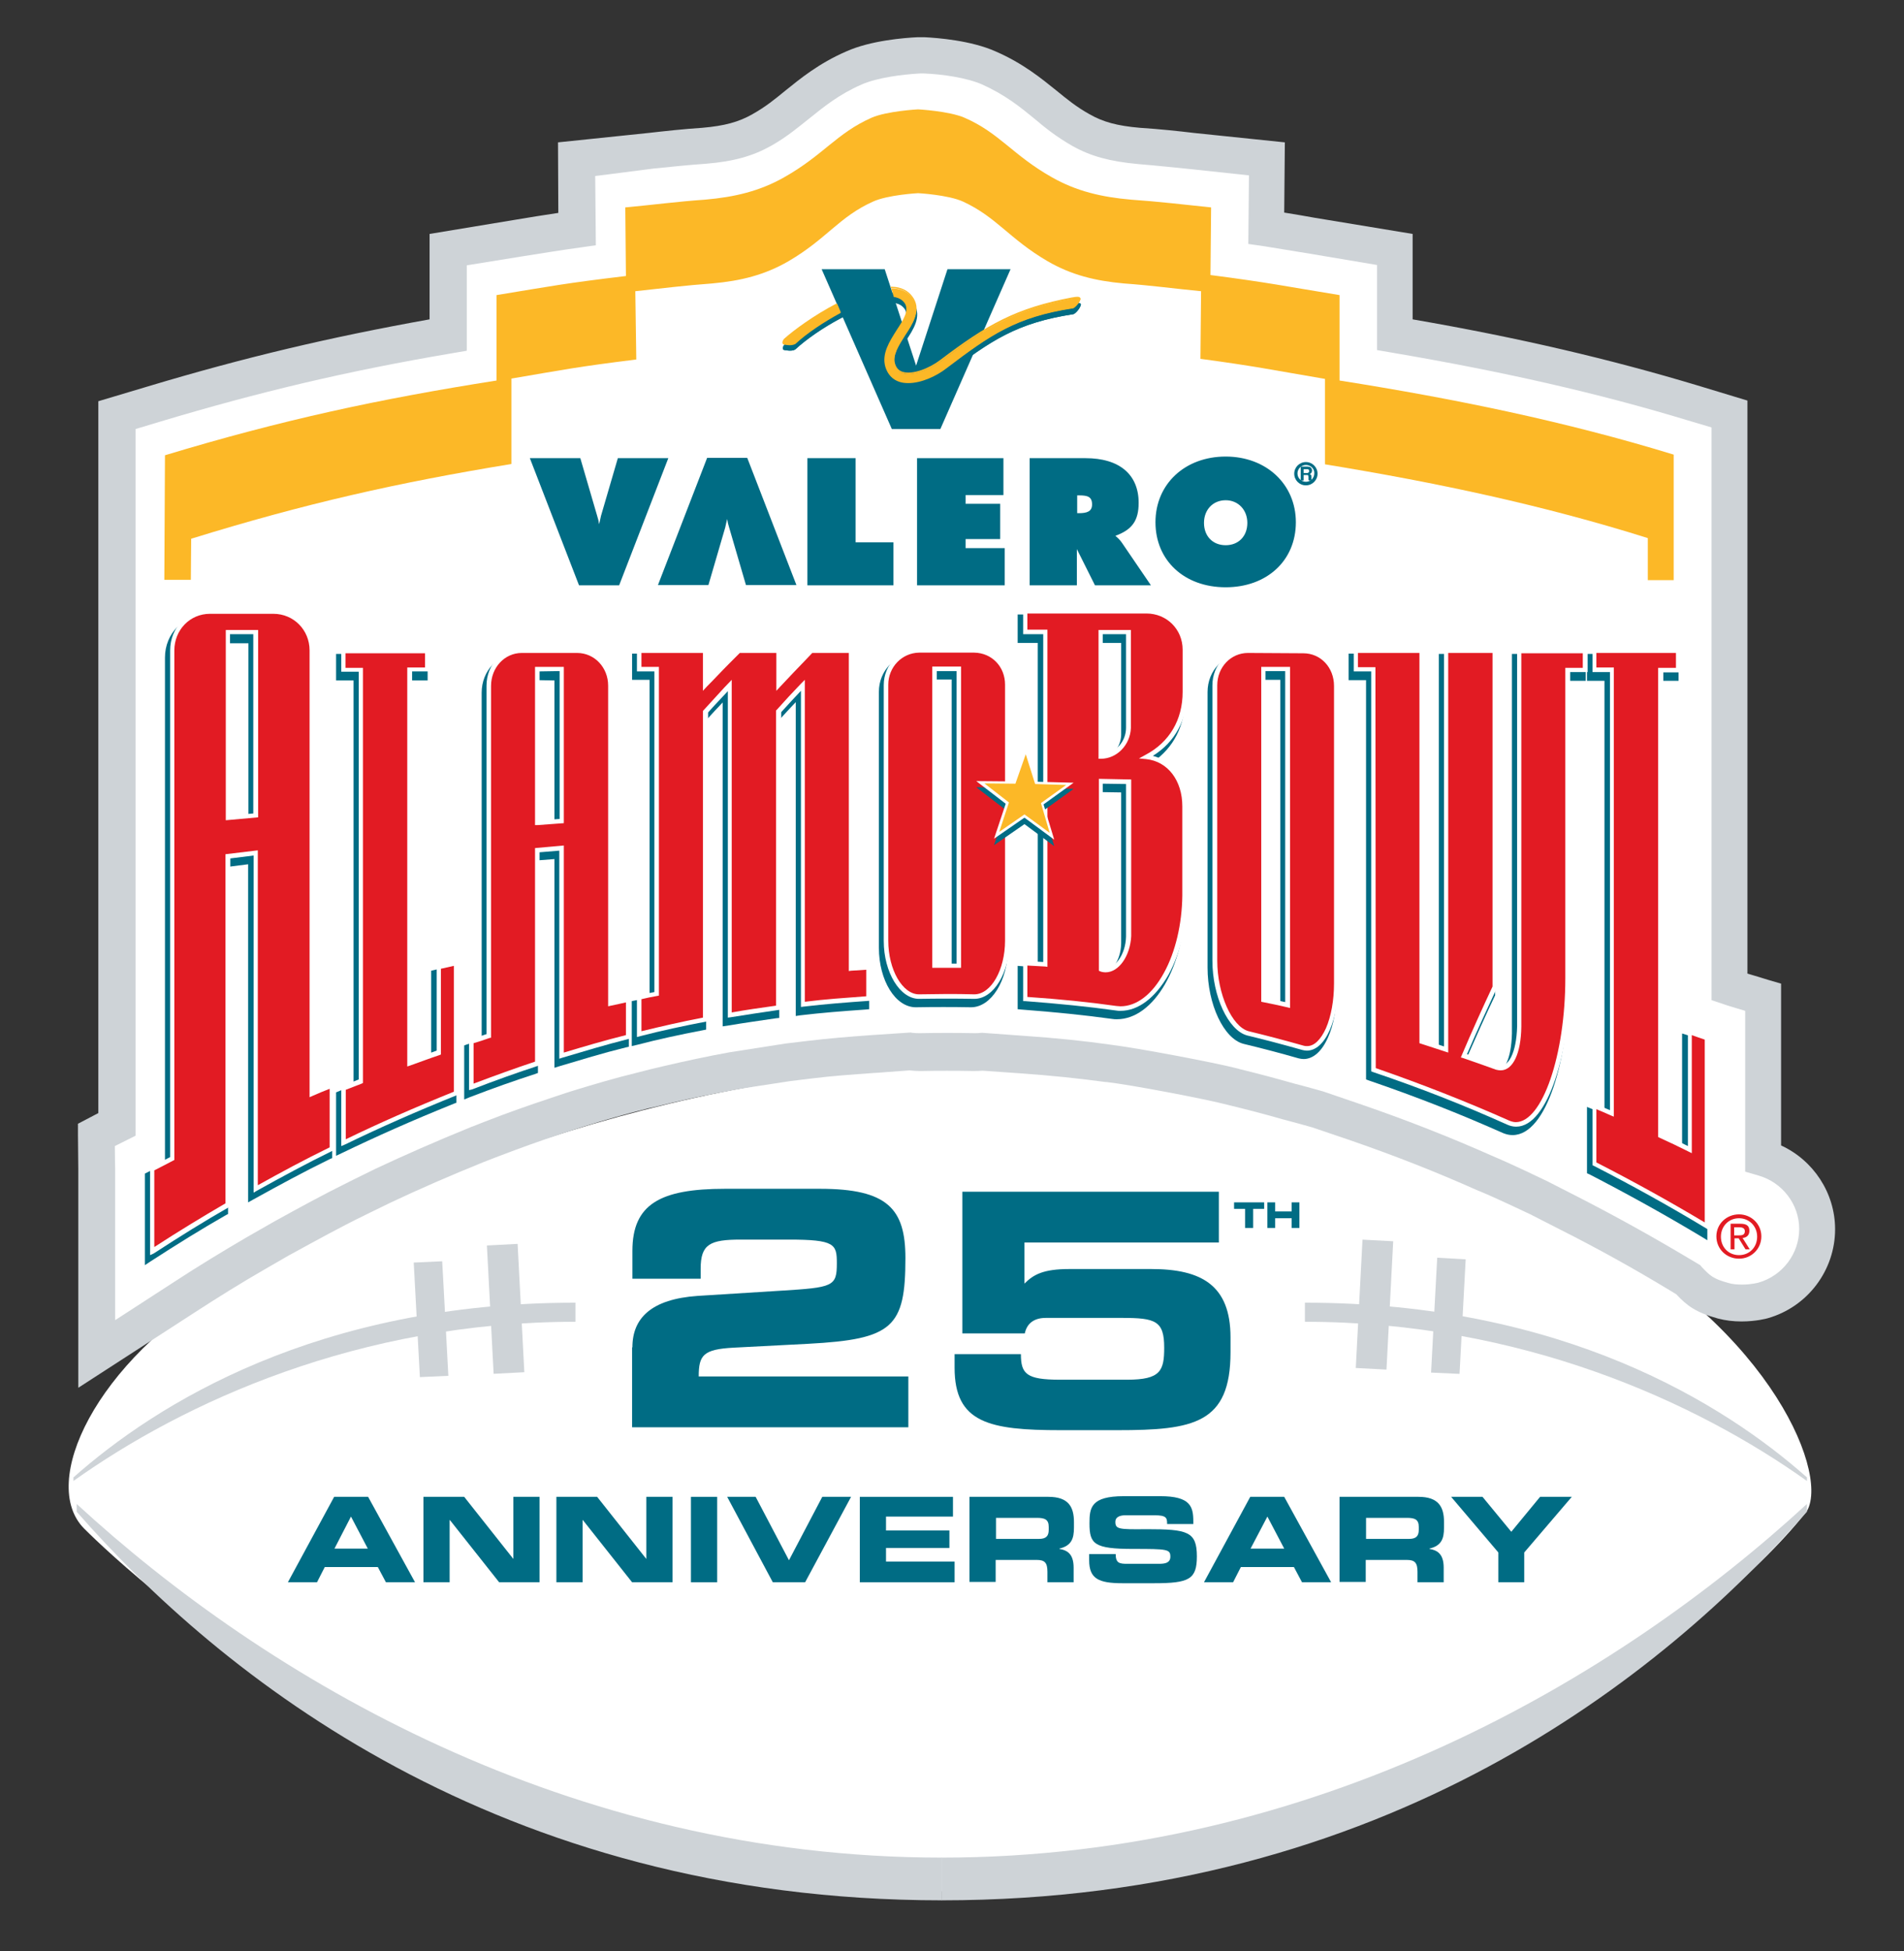 <?xml version="1.0" encoding="utf-8"?>
<!-- Generator: Adobe Illustrator 21.0.0, SVG Export Plug-In . SVG Version: 6.00 Build 0)  -->
<svg version="1.1" id="Layer_1" xmlns="http://www.w3.org/2000/svg" xmlns:xlink="http://www.w3.org/1999/xlink" x="0px" y="0px"
	 viewBox="0 0 588.6 603" style="enable-background:new 0 0 588.6 603;" xml:space="preserve">
<rect x="0" y="0" width="588.6" height="603" fill="#333333" stroke="none"/>
<style type="text/css">
	.st0{clip-path:url(#SVGID_2_);fill:#FFFFFF;}
	.st1{clip-path:url(#SVGID_2_);fill:#CED3D7;}
	.st2{clip-path:url(#SVGID_2_);fill:#006C84;}
	.st3{clip-path:url(#SVGID_2_);fill:#FCB827;}
	.st4{clip-path:url(#SVGID_2_);fill:#E21B23;}
</style>
<g>
	<defs>
		<rect id="SVGID_1_" y="-13" width="588.6" height="699"/>
	</defs>
	<clipPath id="SVGID_2_">
		<use xlink:href="#SVGID_1_"  style="overflow:visible;"/>
	</clipPath>
	<path class="st0" d="M70.1,396.9C29.4,420.9,12,458.3,26,472.4c14.1,14.1,118.8,112.1,263.2,112.1c144.5,0,246.3-87.2,269.5-117.7
		c6.8-12.7-13.6-59.7-73.2-88.8c-59.6-29.1-113.4-49.2-198.3-47.8C202.5,331.6,108,371.1,70.1,396.9"/>
	<path class="st0" d="M545,358v-49.7c0,0-8.7-2.5-10.4-3.1c0-34.9,0-177.1,0-177.1l-11.4-3.4c-27.8-8.4-57.4-15.2-92-21
		c0-6.4,0-26.4,0-26.4L405.7,73c-5-0.8-9.2-1.5-14.2-2.3c0-3,0.2-21.4,0.2-21.4l-22.9-2.4c-5.3-0.6-10.8-1.2-16.7-1.6
		c-7.8-0.7-13-2.1-17.9-4.9c-4.5-2.6-7.6-5.1-11-7.8c-4.5-3.7-9.7-7.9-17.5-11.3c-7-3.1-17.2-3.8-20.1-3.9l-0.8,0l-0.8,0
		c-3,0.1-13.2,0.8-20.1,3.9c-7.8,3.4-12.9,7.6-17.5,11.3c-3.3,2.7-6.5,5.3-11,7.8c-4.9,2.8-10.1,4.2-17.9,4.9
		c-5.9,0.4-11.3,1-16.5,1.6l-22.9,2.4l0,14.6c0,0,0,3.9,0.1,6.9c-6.7,0.9-11.5,1.7-18.6,2.9l-21.3,3.5l0,13.6c0,0,0,6.4,0,12.8
		c-32.8,5.6-60,12-91.1,21.3l-11.4,3.4c0,0,0,203.4,0,219.2c-2.5,1.3-6.3,3.3-6.3,3.3s0.1,10.4,0.1,10.5v57.1l26.7-17.3
		c8-5.2,15.2-9.6,22.6-13.9c0,0,4.4-2.5,6.6-3.8c0.1-0.1,1.7-0.9,1.7-0.9c7.2-4,14.8-8.2,22.7-12c0,0,0.6-0.3,0.6-0.3l7.7-3.7
		c9-4.3,18.3-8.3,29-12.6c0,0,0.7-0.3,0.7-0.3l0.6-0.2l3.2-1.2c7.1-2.7,13.3-5,19.6-7c0,0,0.8-0.3,0.8-0.3s2.4-0.8,4.6-1.5
		c0,0,1.8-0.5,1.8-0.5c6.1-1.9,12.7-3.8,19.6-5.6c0,0,1.7-0.4,3.9-1c6.1-1.5,12.2-2.8,19.1-4.2c0,0,3.4-0.6,5.3-1
		c0,0,15.9-2.4,17-2.6c2.1-0.3,6.6-0.8,6.6-0.8c6.4-0.8,12.6-1.2,19.5-1.7c0,0,6.8-0.5,11.5-0.8c1,0.1,2,0.2,3,0.2l0.3,0
		c5.4-0.1,10.8-0.1,16.5,0h0.3c0.9,0,1.7-0.1,2.6-0.1l11.9,0.8c10.2,0.7,18.7,1.6,27,2.7l0.3,0c7.7,0.9,31.1,5.3,38.4,7.3l0.3,0.1
		c5.5,1.4,10.9,2.7,16.5,4.3l0.3,0.1c3,0.8,9,2.5,9,2.5l11.7,4c14.4,4.9,27.1,10,40.2,15.8l0.3,0.1c5.3,2.2,16.1,7.4,16.1,7.4
		l9.4,4.8c11.4,5.8,22.5,12,33.7,18.7l3,1.8c2.9,3.1,4.6,4.8,10.8,6.5c6.2,1.7,12.3-0.1,12.3-0.1c9.6-2.7,16.7-11.6,16.7-22
		C561.7,369.5,554.7,360.7,545,358 M346.9,296.8c0,0,0.3,0,0.3,0C347.1,296.8,347,296.8,346.9,296.8"/>
	<path class="st1" d="M346.9,299l-0.2,2.5l0.3-2.9L346.9,299z M346.9,302.5v-3.4l-0.4,3.4l-0.2,0l0-0.3l0,0.3l0-0.5l0.5-10.8l1,0.1
		l-1,7.8L346.9,302.5z M35.5,354.2c0,3,0.1,6.8,0.1,7V408l17.9-11.6c8.1-5.3,15.4-9.7,22.9-14.1l8.4-4.8c7.6-4.2,15.1-8.3,23-12.2
		l1.6-0.8h0l6.7-3.3c9.2-4.3,18.5-8.4,29.3-12.8l0,0c0.2-0.1,0.5-0.2,0.8-0.3l3.8-1.5c7.2-2.8,13.5-5,19.8-7.1l5.4-1.8l0,0
		c0.3-0.1,0.9-0.3,1.9-0.6c6.2-1.9,12.9-3.9,19.9-5.6l3.9-1c6.2-1.5,12.4-2.9,19.4-4.3l5.3-1l17.3-2.7l6.7-0.8
		c6.6-0.8,12.9-1.3,19.8-1.8l12.1-0.8l0.6,0.1c0.7,0.1,1.5,0.1,2.2,0.1l0.3,0c5.4-0.1,10.9-0.1,16.6,0l0.2,0c0.6,0,1.3,0,1.9-0.1
		l0.5,0l12.4,0.9c10.3,0.7,19,1.6,27.4,2.8c8,1,31.6,5.4,39.3,7.4l0.3,0.1c5.7,1.4,11,2.8,16.6,4.4c3.2,0.8,9.2,2.5,9.2,2.5l0.3,0.1
		l11.7,4c14.5,5,27.4,10.1,40.7,16c5.5,2.3,16.1,7.4,16.5,7.6l9.6,4.9c11.5,5.9,22.7,12.1,34.1,18.9l3.7,2.2l0.5,0.6
		c2.5,2.6,3.4,3.6,8.2,4.9c1.3,0.4,2.7,0.5,4.3,0.5c2.8,0,5-0.6,5-0.6c7.4-2.1,12.6-8.9,12.6-16.6c0-7.6-5.2-14.4-12.6-16.5
		l-4.1-1.2v-49.7c-2.6-0.8-5.5-1.6-6.5-2l-3.9-1.3v-4.1c0-31.3,0-149.1,0-172.9l-7.4-2.2c-27.7-8.4-56.7-15-91.3-20.9l-4.7-0.8
		l0-26.3l-20.8-3.5c-4.9-0.8-9.1-1.5-14.1-2.3l-4.9-0.7l0.2-21.2l-17.7-1.9c-5-0.5-10.6-1.1-16.6-1.6c-8.7-0.8-14.6-2.4-20.3-5.6
		c-4.9-2.8-8.4-5.6-11.7-8.4c-4.5-3.7-9.1-7.4-16.2-10.6c-4.8-2.1-12.5-3.2-18.1-3.4l-0.5,0l-0.5,0c-5.6,0.3-13.3,1.3-18.1,3.4
		c-7.1,3.1-11.7,6.9-16.2,10.5c-3.4,2.7-6.8,5.6-11.7,8.4c-5.7,3.2-11.6,4.9-20.2,5.6c-5.9,0.4-11.2,1-16.3,1.5L184,54.4l0.2,21.4
		l-4.9,0.7c-6.6,0.9-11.2,1.7-18.3,2.8L144.3,82l0,26.4l-4.7,0.8c-32.4,5.5-59.4,11.9-90.4,21.2l-7.3,2.2c0,29.2,0,200.5,0,215v3.4
		L35.5,354.2z M24.2,428.9v-67.6c0,0-0.1-10.5-0.1-10.5l0-3.5l6.3-3.3c0-31.1,0-215.8,0-215.8l0-4.2l15.4-4.6
		c30-9,56.3-15.2,87-20.7l0-26.4l26-4.3c5.2-0.9,9.3-1.5,13.8-2.2l-0.1-21.8l27.9-2.9c5.3-0.6,10.7-1.2,16.7-1.6
		c6.9-0.6,11.3-1.8,15.5-4.2c4.1-2.3,6.9-4.6,10.2-7.3c4.6-3.7,10.3-8.4,18.8-12.1c7.6-3.4,18-4.2,22.1-4.4l1,0l1,0
		c4.1,0.2,14.5,1,22.1,4.4c8.5,3.7,14.2,8.4,18.8,12.1c3.3,2.7,6.1,5,10.2,7.3c4.2,2.4,8.6,3.6,15.6,4.2c6.1,0.4,11.8,1,16.8,1.6
		l28,2.9l-0.2,21.7c3.1,0.5,6.1,1,9.4,1.6l30.3,5l0,26.4c33,5.7,61,12.3,88,20.4l15.5,4.7v4.2c0,0,0,132.1,0,172.9
		c2,0.6,4.5,1.3,6.3,1.9l4.1,1.2v50c10,4.6,16.7,14.7,16.7,25.9c0,12.7-8.5,24-20.8,27.5c-0.3,0.1-3.7,1-8.1,1c-2.6,0-5-0.3-7.3-0.9
		c-7-1.9-9.7-4.1-12.9-7.5l-2.3-1.4c-11.1-6.7-22.1-12.8-33.4-18.5l-9.4-4.8c0,0-10.7-5.1-15.8-7.2l-0.3-0.1
		c-13-5.8-25.7-10.8-39.9-15.7l-11.5-3.9c-1-0.3-6.1-1.7-8.8-2.4l-0.4-0.1c-5.5-1.6-10.6-2.9-16.3-4.3l-0.4-0.1
		c-7.2-1.9-30.5-6.3-37.7-7.1l-0.3,0c-8.1-1.1-16.6-2-26.6-2.7l-11.4-0.8c-0.9,0.1-1.8,0.1-2.7,0.1H301c-5.7-0.1-10.9-0.1-16.3,0
		l-0.4,0h0c-1.1,0-2.1-0.1-3.1-0.2l-8.1,0.6c-1.3,0.1-2.4,0.2-2.9,0.2v0c-6.8,0.5-12.9,0.9-19.2,1.7l-6.6,0.8
		c-11.2,1.7-15.1,2.3-16.6,2.6l0,0l-5.3,1c-6.8,1.3-12.8,2.6-18.8,4.1l-2.6,0.6c-0.6,0.1-1,0.2-1.3,0.3v0
		c-6.8,1.7-13.3,3.6-19.4,5.5l-6.3,2c-0.3,0.1-0.6,0.2-0.8,0.3v0c-6.1,2-12.2,4.2-19.3,6.9l-4.4,1.7c-10.6,4.3-19.8,8.3-28.7,12.5
		l-7.6,3.7c-0.2,0.1-0.4,0.2-0.6,0.3v0c-7.6,3.7-15,7.8-22.5,11.9c0,0-1.7,0.9-1.8,1l-6.4,3.7c-7.3,4.2-14.4,8.6-22.4,13.8
		L24.2,428.9z"/>
	<path class="st2" d="M331.6,94c-17.7,3.4-26.6,8.7-40.8,19.4c-3.3,2.5-8.6,4.6-11.8,3.6c-1.2-0.4-2-1.3-2.4-2.6
		c-0.8-2.8,1.2-5.9,3.1-8.9c2.3-3.6,4.8-7.4,2.7-11.1c-1.1-1.9-2.9-3.1-5.4-3.5c-10.3-1.6-28.7,10.6-34.3,15.8
		c-0.5,0.5-0.8,1.4-0.1,1.5c1.6,0.3,2.8,0.2,3.3-0.3c6.6-6.1,22.4-15.6,30.7-14.3c1.7,0.3,2.8,1,3.5,2.2c1.3,2.3-0.5,5.1-2.6,8.3
		c-2.2,3.4-4.6,7.2-3.5,11.2c0.7,2.2,2.1,3.8,4.2,4.4c4.3,1.4,10.4-1.1,14.3-4c14.1-10.7,21.9-15.9,39.3-18.6
		c0.5-0.1,1.7-1.2,2.2-2.5C334.2,93.6,332.3,93.9,331.6,94"/>
	<path class="st2" d="M274.8,93.1c0.6,0,1.2,0,1.7,0.1c1.7,0.3,2.9,1,3.6,2.3c1.4,2.4-0.5,5.3-2.6,8.5c-2.2,3.4-4.6,7.1-3.4,11
		c0.6,2.2,2,3.6,4.1,4.3c0.8,0.3,1.7,0.4,2.7,0.4c4.2,0,8.8-2.4,11.4-4.4C306,105,314,99.5,331.6,96.8c0.4-0.1,1.6-1.1,2-2.4
		c0-0.1,0-0.1,0-0.2c0,0-0.1-0.1-0.6-0.1c-0.4,0-1,0.1-1.3,0.1l-0.1,0c-17.4,3.3-26.2,8.4-40.7,19.3c-2.6,1.9-6.7,3.9-10,3.9
		c-0.7,0-1.4-0.1-2-0.3c-1.3-0.4-2.2-1.3-2.6-2.8c-0.9-2.9,1.2-6.1,3.2-9.1c2.3-3.6,4.7-7.3,2.7-10.9c-1.1-1.9-2.9-3-5.3-3.4
		c-0.6-0.1-1.3-0.1-1.9-0.1c-10.7,0-27.1,11.2-32.2,15.9c-0.3,0.3-0.5,0.7-0.4,1c0,0.1,0.1,0.1,0.2,0.1c1.6,0.3,2.7,0.2,3.1-0.2
		C252.2,101.6,266.5,93.1,274.8,93.1 M280.8,120.2L280.8,120.2c-1,0-2-0.1-2.8-0.4c-2.1-0.7-3.6-2.3-4.3-4.6
		c-1.2-4.1,1.3-7.9,3.5-11.4c2.1-3.2,3.8-5.9,2.6-8.1c-0.7-1.1-1.7-1.8-3.3-2.1c-0.5-0.1-1-0.1-1.6-0.1c-8.3,0-22.4,8.4-28.9,14.4
		c-0.6,0.5-1.7,0.6-3.5,0.3c-0.3,0-0.5-0.2-0.5-0.4c-0.1-0.4,0.1-1,0.6-1.4c5.1-4.7,21.7-16,32.5-16c0.7,0,1.4,0,2,0.1
		c2.6,0.4,4.4,1.6,5.6,3.6c2.2,3.8-0.3,7.7-2.7,11.3c-1.9,3-3.9,6.1-3.1,8.8c0.4,1.3,1.1,2.1,2.3,2.5c0.5,0.2,1.1,0.3,1.8,0.3
		c3.3,0,7.3-1.9,9.8-3.8c14.5-11,23.4-16.1,40.9-19.4l0.1,0c0.4-0.1,0.9-0.2,1.4-0.2c0.5,0,0.8,0.1,0.9,0.3c0.1,0.1,0.1,0.3,0,0.5
		c-0.5,1.3-1.8,2.6-2.3,2.7c-17.6,2.7-25.5,8.2-39.2,18.6C289.8,117.8,285.1,120.2,280.8,120.2"/>
	<polygon class="st2" points="254,83.2 273.5,83.2 283.2,113 292.9,83.2 312.4,83.2 290.7,132.6 275.7,132.6 	"/>
	<path class="st3" d="M276.3,91.7c0.1,0,0.1,0,0.2,0c1.7,0.3,2.8,1,3.5,2.2c1.3,2.3-0.5,5.1-2.6,8.3c-2.2,3.4-4.6,7.2-3.5,11.2
		c0.7,2.2,2.1,3.8,4.2,4.4c4.3,1.4,10.4-1.1,14.3-4c14.1-10.7,21.9-15.9,39.3-18.6c0.5-0.1,1.7-1.2,2.2-2.5c0.3-0.9-1.6-0.5-2.3-0.4
		c-17.7,3.4-26.6,8.7-40.8,19.4c-3.3,2.5-8.6,4.6-11.8,3.6c-1.2-0.4-2-1.3-2.4-2.6c-0.8-2.8,1.2-5.9,3.1-8.9
		c2.4-3.6,4.8-7.4,2.7-11.1c-1.1-2-2.9-3.1-5.4-3.5c-0.5-0.1-1-0.1-1.5-0.1"/>
	<path class="st3" d="M280.8,118.4c-1,0-1.9-0.1-2.8-0.4c-2.1-0.7-3.6-2.3-4.3-4.6c-1.2-4.1,1.3-7.9,3.5-11.4
		c2.1-3.2,3.8-5.9,2.6-8.1c-0.7-1.1-1.7-1.8-3.3-2.1c-0.1,0-0.1,0-0.2,0l0.1-0.4c0.1,0,0.1,0,0.2,0c1.7,0.3,2.9,1,3.6,2.3
		c1.4,2.4-0.5,5.3-2.6,8.5c-2.2,3.4-4.6,7.1-3.4,11c0.6,2.2,2,3.6,4,4.3c4.2,1.4,10.3-1.1,14.1-4C306,103.3,314,97.7,331.6,95
		c0.4-0.1,1.6-1.1,2-2.4c0-0.1,0-0.1,0-0.2c-0.2-0.3-1.5,0-1.9,0l-0.1,0c-17.4,3.3-26.2,8.4-40.7,19.3c-3.4,2.6-8.7,4.7-12,3.6
		c-1.3-0.4-2.1-1.3-2.6-2.8c-0.9-2.9,1.2-6.1,3.2-9.1c2.3-3.6,4.7-7.3,2.7-10.9c-1.1-1.9-2.8-3-5.3-3.4c-0.5-0.1-1-0.1-1.5-0.1
		l0-0.4c0.5,0,1.1,0.1,1.5,0.1c2.6,0.4,4.4,1.6,5.6,3.6c2.2,3.8-0.3,7.7-2.7,11.3c-1.9,3-3.9,6.1-3.1,8.8c0.4,1.3,1.1,2.1,2.3,2.5
		c3.1,1,8.3-1.1,11.6-3.6c14.5-11,23.4-16.1,40.9-19.4l0.1,0c1-0.2,2-0.3,2.3,0.1c0.1,0.1,0.2,0.3,0.1,0.6c-0.5,1.3-1.8,2.6-2.3,2.7
		c-17.6,2.7-25.5,8.2-39.2,18.6C289.4,116.3,284.8,118.4,280.8,118.4"/>
	<path class="st3" d="M258.8,93.9c-6.9,3.6-13.3,8.2-16.2,10.9c-0.5,0.5-0.8,1.4-0.1,1.5c1.6,0.3,2.8,0.2,3.3-0.3
		c3.2-2.9,8.5-6.7,14.1-9.6"/>
	<path class="st3" d="M244.1,106.7c-0.5,0-1.1-0.1-1.7-0.2c-0.3,0-0.4-0.2-0.5-0.4c-0.1-0.4,0.1-1,0.5-1.4c3-2.7,9.3-7.3,16.2-10.9
		l0.2,0.4c-6.9,3.6-13.2,8.1-16.1,10.8c-0.4,0.3-0.5,0.8-0.4,1c0,0.1,0.1,0.1,0.2,0.1c1.6,0.3,2.7,0.2,3.1-0.2
		c3.5-3.2,8.9-6.9,14.1-9.6l0.2,0.4c-5.2,2.8-10.6,6.4-14,9.6C245.5,106.5,245,106.7,244.1,106.7"/>
	<path class="st2" d="M95.3,340.1c0-79,0-110.3,0-137c0-6.8-5.3-12-11.8-12H63.9c-6.4,0-11.7,5.1-11.7,12v157
		c-2.1,1.1-4.1,2.1-6.2,3.2v25.4c7.9-5.1,15.4-9.8,23.4-14.4V266.7c2.9-0.4,5.7-0.7,8.6-1.1c0,25.2,0,57,0,103.8
		c8-4.4,15.5-8.5,23.5-12.4c0-6.9,0-13.2,0-19.5C99.4,338.4,97.4,339.2,95.3,340.1 M69.4,254.9v-57.4H78v56.6
		C75.1,254.4,72.3,254.6,69.4,254.9"/>
	<path class="st2" d="M70.6,198.7v54.9l6.2-0.5v-54.3H70.6z M68.2,256.2v-59.9h11v58.9L68.2,256.2z M47.2,364.1v22.5
		c7.3-4.7,14.1-8.9,21-12.9V265.7l11-1.4l0,103.2c6.7-3.7,13.8-7.6,21.1-11.2l0-17c-1.5,0.6-3,1.2-4.5,1.9l-1.7,0.7l0-138.8
		c0-6-4.7-10.8-10.6-10.8H63.9c-5.9,0-10.5,4.8-10.5,10.8v157.8l-0.7,0.3C50.8,362.2,49,363.2,47.2,364.1 M44.8,391v-28.3l0.6-0.3
		c1.9-1,3.7-1.9,5.6-2.9V203.2c0-7.4,5.7-13.2,12.9-13.2h19.6c7.3,0,13,5.8,13,13.2l0,135.2c1.5-0.6,3-1.2,4.5-1.9l1.7-0.7l0,22.1
		l-0.7,0.3c-8.2,4-16.1,8.3-23.5,12.4l-1.8,1l0-104.5l-6.2,0.8v107.3l-0.6,0.3c-7.7,4.4-15.1,9-23.3,14.3L44.8,391z"/>
	<path class="st2" d="M105.1,355.3c11.8-5.7,23-10.6,34.8-15.4c0-15.2,0-28.1,0-40.3c-1.8,0.4-3.6,0.8-5.4,1.2v26.5
		c-3,1-5.9,2.1-9,3.2V209.1c1.9,0,3.7,0,5.5,0v-5.8c-8.8,0-17.2,0-25.9,0v5.8c1.8,0,3.6,0,5.4,0v127.2c-1.8,0.7-3.6,1.4-5.4,2.2
		V355.3z"/>
	<path class="st2" d="M106.3,339.3v14.1c10.1-4.9,20.4-9.4,32.4-14.3l0-37.9l-3,0.7v26.4l-0.8,0.3c-3,1-5.9,2.1-8.9,3.2l-1.6,0.6
		V207.9l5.5,0v-3.4l-23.5,0v3.4l5.4,0v129.2l-0.8,0.3c-1.3,0.5-2.5,1-3.7,1.5L106.3,339.3z M103.9,357.2v-19.6l2.4-1
		c1-0.4,2-0.8,3-1.2V210.3l-5.4,0v-8.2l28.3,0v8.2l-5.5,0v118.6c2.2-0.8,4.4-1.5,6.6-2.3v-26.6l7.8-1.8l0,42.6l-0.8,0.3
		c-12.9,5.2-23.9,10.1-34.7,15.3L103.9,357.2z"/>
	<path class="st2" d="M187.7,312.3V214c0-6.1-4.6-10.8-10.3-10.8c-5.8,0-11.3,0-17.1,0c-5.6,0-10.2,4.6-10.2,10.9
		c0,24.5,0,53.6,0,108.2c-1.8,0.6-3.6,1.1-5.4,1.7v14c6.9-2.7,13.5-5,20.4-7.3v-65.9c2.5-0.2,5-0.4,7.5-0.7v64.2
		c6.9-2.1,13.6-4.1,20.5-5.8v-11.5C191.2,311.5,189.5,311.9,187.7,312.3 M165.1,256.4V209c2.5,0,5,0,7.5,0v47
		C170,256.1,167.6,256.3,165.1,256.4"/>
	<path class="st2" d="M166.3,210.2v45l5.1-0.3v-44.6L166.3,210.2z M163.9,257.7v-49.9l9.9,0v49.3L163.9,257.7z M145.9,324.9v11.4
		c6.4-2.4,12.2-4.5,18-6.4v-66.1l9.9-0.9v63.9c5.7-1.7,11.7-3.5,18.1-5.1v-9.1c-1.3,0.3-2.6,0.6-3.9,0.9l-1.5,0.3V214
		c0-5.4-4-9.6-9.1-9.6l-17.1,0c-5,0-9,4.3-9,9.7l0,109.1l-0.9,0.3C148.9,324,147.4,324.4,145.9,324.9 M143.5,339.8v-16.7l0.8-0.3
		c1.5-0.5,3-1,4.6-1.4l0-107.3c0-6.8,5-12.1,11.4-12.1l17.1,0c6.5,0,11.5,5.3,11.5,12v96.8c1.3-0.3,2.6-0.6,4-0.9l1.5-0.3v13.9
		l-0.9,0.2c-7.3,1.8-14.1,3.9-20.5,5.8l-1.6,0.5v-64.5l-5.1,0.4v65.7l-0.8,0.3c-6.5,2.1-13,4.4-20.3,7.2L143.5,339.8z"/>
	<path class="st2" d="M224.4,315.9c5.1-0.9,10-1.6,15.1-2.3V222c2.5-2.8,4.9-5.4,7.5-8v98.6c6.9-0.8,13.5-1.3,20.4-1.8v-9.6
		c-1.8,0.1-3.6,0.2-5.4,0.3v-98.3c-4.2,0-8.1,0-12.3,0c-3.4,3.6-6.8,7-10.2,10.6v-10.6c-4.2,0-8.1,0-12.3,0
		c-3.5,3.6-6.9,7-10.3,10.7v-10.7c-6.9,0-13.5,0-20.4,0v5.7c1.8,0,3.6,0,5.4,0c0,25,0,52.5,0,100.4c-1.8,0.4-3.6,0.7-5.4,1.1v11.4
		c6.9-1.7,13.5-3.1,20.4-4.5v-95.1c2.5-2.8,5-5.4,7.5-8.1V315.9z"/>
	<path class="st2" d="M197.7,311.3v8.9c5.8-1.4,11.6-2.7,18-3.9v-94.6l0.3-0.3c2.2-2.4,4.3-4.7,6.4-7l3.2-3.4v103.5
		c4.4-0.8,8.7-1.4,12.7-1.9v-90.9l0.3-0.3c2.5-2.7,4.9-5.4,7.5-8.1l2.1-2.1v100.2c6-0.7,11.7-1.1,18-1.6v-7.2
		c-1.4,0.1-2.7,0.1-4.1,0.2l-1.3,0.1v-98.4h-10.6l-1.8,1.9c-2.7,2.8-5.3,5.5-8,8.4l-2.1,2.2v-12.5h-10.6c-1,1.1-2.1,2.1-3.1,3.2
		c-2.3,2.3-4.6,4.7-6.9,7.1l-2.1,2.2v-12.5l-18,0v3.3l5.4,0l0,102.6l-1,0.2C200.6,310.8,199.1,311,197.7,311.3 M195.3,323.3v-13.9
		l1-0.2c1.5-0.3,3-0.6,4.5-0.9l0-98.2l-5.4,0V202l22.8,0v8.9c1.6-1.7,3.2-3.3,4.8-5c1.1-1.2,2.3-2.3,3.4-3.5l0.4-0.4h14v8.8
		c2-2.1,4-4.2,6-6.2l2.5-2.6h14v98.2c1.4-0.1,2.7-0.2,4.1-0.2l1.3-0.1v12l-1.1,0.1c-7.1,0.5-13.6,1-20.3,1.8l-1.3,0.2v-97
		c-1.7,1.8-3.4,3.6-5.1,5.5v92.1l-1,0.1c-4.7,0.7-9.8,1.4-15.1,2.3l-1.4,0.2V217.1c-1.7,1.8-3.4,3.6-5.1,5.5v95.6l-1,0.2
		c-7.3,1.4-13.8,2.8-20.3,4.5L195.3,323.3z"/>
	<path class="st2" d="M283.1,310.1c5.8-0.1,11.3-0.1,17.1,0c5.7,0,10.2-8,10.2-17.2v-79.1c0-6-4.5-10.5-10.2-10.6h-17.1
		c-5.6,0.1-10.2,4.6-10.2,10.6v79.1C272.9,302.1,277.5,310.1,283.1,310.1 M295.4,208.8v91.7c-2.5,0-5,0-7.5,0c0-40.9,0-67,0-91.7
		H295.4z"/>
	<path class="st2" d="M289.1,299.4h5.1V210h-5.1L289.1,299.4z M296.6,301.8l-9.9,0l0-94.1h9.9V301.8z M291.3,308.9
		c2.9,0,5.9,0,8.9,0.1c4.9,0,9-7.4,9-16v-79.1c0-5.3-3.9-9.3-9-9.4h-17.1c-5,0.1-9,4.2-9,9.4v79.1c0,8.5,4.2,16,9,16
		C285.8,308.9,288.6,308.9,291.3,308.9 M300.2,311.3L300.2,311.3c-5.8-0.1-11.3-0.1-17.1,0c-6.3,0-11.4-8.3-11.4-18.4v-79.1
		c0-6.5,5-11.7,11.4-11.8h17.1c6.5,0.1,11.4,5.2,11.4,11.8v79.1C311.6,303.1,306.4,311.3,300.2,311.3"/>
	<path class="st2" d="M365.1,278.9v-27.6c0-8.8-5.3-14.5-11.8-15.2c7.7-4.1,11.8-11.2,11.8-20.1v-13c0-6.7-5.3-11.9-11.8-11.9h-37.5
		v6.3h6.2v102.8c-2.1-0.2-4.1-0.3-6.2-0.4v11c9.5,0.7,18.6,1.5,28.2,2.9C355.7,315.2,365.1,297.7,365.1,278.9 M339.2,235.9v-38.5
		h8.6v29.6C347.7,231.9,343.9,235.9,339.2,235.9 M347.8,243.8v47.8c-0.1,6.6-4.4,11.7-8.6,10.2v-58.1
		C342.1,243.7,344.9,243.7,347.8,243.8"/>
	<path class="st2" d="M340.4,198.7v36c3.4-0.6,6.1-3.8,6.2-7.6v-28.4H340.4z M339.2,237.1H338v-40.9h11v30.8
		C348.9,232.6,344.5,237.1,339.2,237.1 M340.4,300.8c2.8,0.3,6.1-3.6,6.2-9.3v-46.6l-6.2-0.1V300.8z M340.7,303.2
		c-0.6,0-1.3-0.1-1.9-0.3l-0.8-0.3v-60.2l11,0.2v49C348.9,298,345.1,303.2,340.7,303.2 M317,309.7c10.1,0.7,18.8,1.6,27.1,2.8
		c0.4,0,0.8,0.1,1.2,0.1c9.9,0,18.6-15.7,18.6-33.7v-27.6c0-7.7-4.3-13.4-10.8-14l-3.9-0.4l3.5-1.8c7.2-3.8,11.2-10.6,11.2-19v-13
		c0-6-4.7-10.7-10.6-10.7H317v3.9h6.2v105.3l-1.3-0.1c-1.7-0.1-3.3-0.2-4.9-0.3V309.7z M345.3,315L345.3,315c-0.5,0-1,0-1.5-0.1
		c-8.7-1.2-17.6-2.1-28.1-2.9l-1.1-0.1v-13.4l1.3,0.1c1.7,0.1,3.3,0.2,4.9,0.3V198.7h-6.2v-8.8h38.7c7.3,0,13,5.8,13,13.1v13
		c0,8.3-3.5,15.1-9.9,19.5c5.9,2.1,9.9,8.1,9.9,15.8v27.6C366.3,298.5,356.7,315,345.3,315"/>
	<path class="st2" d="M384.7,321.5c5.8,1.4,11.3,2.8,17.1,4.5c5.7,1.5,10.2-8.1,10.2-20v-91.9c0-6.2-4.5-10.7-10.2-10.8
		c-5.8,0-11.3,0-17.1,0c-5.6,0-10.2,4.6-10.2,10.7V299C374.5,309.5,379.1,320,384.7,321.5 M397,208.9c0,25.1,0,53.1,0,103.8
		c-2.5-0.6-5-1.1-7.5-1.6c0-49.4,0-77.1,0-102.2C392,208.9,394.5,208.9,397,208.9"/>
	<path class="st2" d="M390.7,310.1c1.7,0.4,3.4,0.7,5.1,1.1l0-101.1l-5.1,0V310.1z M398.2,314.3l-1.5-0.3c-2.5-0.6-4.9-1.1-7.5-1.6
		l-1-0.2V207.7l9.9,0L398.2,314.3z M384.7,204.4c-5,0-9,4.2-9,9.5V299c0,10,4.3,20,9.3,21.3c5.4,1.3,11.2,2.8,17.1,4.5
		c0.3,0.1,0.6,0.1,0.9,0.1c1.9,0,3.9-1.9,5.3-5.2c1.6-3.6,2.5-8.5,2.5-13.7v-91.9c0-5.4-3.9-9.5-9-9.6L384.7,204.4z M403,327.3
		L403,327.3c-0.5,0-1-0.1-1.5-0.2c-5.9-1.7-11.7-3.2-17.1-4.5c-6.1-1.6-11.1-12.2-11.1-23.6v-85.1c0-6.7,5-11.9,11.4-11.9l17.1,0
		c6.5,0.1,11.4,5.3,11.4,12V306c0,5.6-0.9,10.8-2.7,14.7C408.6,325,405.9,327.3,403,327.3"/>
	<path class="st2" d="M468.7,203.3v116.1c-0.2,8.9-3,14-6.9,12.6c-3.5-1.3-6.7-2.4-10.2-3.6c3.2-7.5,6.3-14.4,9.6-21.3V203.3
		c-5.1,0-10,0-15.1,0v123.3c-2.5-0.8-5-1.6-7.5-2.4V203.3c-6.9,0-13.5,0-20.4,0v5.7c1.8,0,3.6,0,5.4,0c0,27.3,0,58.9,0,123.8
		c14.1,4.8,27.6,10.1,41.6,16.4c10.2,4.3,18.4-19.4,18.4-44.7v-95.3c1.8,0,3.6,0,5.4,0v-5.9C482.2,203.3,475.6,203.3,468.7,203.3"/>
	<path class="st2" d="M424.8,331.9c14.6,5,27.6,10.2,40.9,16.1c8.5,3.6,16.7-18.3,16.7-43.6V208l5.4,0v-3.5l-18,0v114.9
		c-0.2,8.7-2.8,14-6.9,14c-0.5,0-1.1-0.1-1.6-0.3c-3.5-1.3-6.8-2.4-10.2-3.6l-1.2-0.4l0.5-1.2c3.3-7.7,6.5-14.7,9.5-21.1V204.5
		l-12.7,0v123.7l-9.9-3.2V204.5l-18,0v3.3l5.4,0V331.9z M467.6,350.8c-1,0-1.9-0.2-2.9-0.6c-13.5-6-26.7-11.2-41.6-16.3l-0.8-0.3
		V210.2l-5.4,0V202l22.8,0v121.2l5.1,1.7V202.1l17.5,0l-0.1,105.5c-2.9,6.1-5.9,12.8-9.1,20.1c3,1,5.9,2.1,9,3.2
		c0.3,0.1,0.5,0.1,0.8,0.1c2.1,0,4.3-3.6,4.5-11.6V202.1l22.8,0v8.3l-5.4,0v94C484.9,326.7,478.3,350.8,467.6,350.8"/>
	<path class="st2" d="M491.9,361.8c11.8,6,23,12.2,34.8,19.3v-58.2c-1.8-0.6-3.6-1.2-5.4-1.8v36.3c-3-1.5-5.9-2.9-9-4.3V209.3
		c1.9,0,3.7,0,5.5,0v-5.9c-8.8,0-17.2,0-25.9,0v5.9c1.8,0,3.6,0,5.4,0v137.1c-1.8-0.8-3.6-1.6-5.4-2.3V361.8z"/>
	<path class="st2" d="M493.1,361.1c11,5.6,21.6,11.5,32.4,17.9v-55.3c-1-0.3-2-0.7-3-1v36.6l-1.7-0.8c-3-1.5-5.9-2.9-9-4.3l-0.7-0.3
		V208.1l5.5,0v-3.5l-23.5,0v3.5l5.4,0v140.1l-1.7-0.7c-1.3-0.6-2.5-1.1-3.7-1.6V361.1z M527.8,383.3l-1.8-1.1
		c-11.5-6.9-22.9-13.2-34.7-19.3l-0.7-0.3v-20.5l1.7,0.7c1.3,0.5,2.5,1.1,3.7,1.6v-134l-5.4,0v-8.3l28.3,0v8.3l-5.5,0v141.9
		c2.2,1,4.4,2.1,6.6,3.1v-36l1.6,0.5c1.8,0.6,3.6,1.2,5.4,1.8l0.8,0.3V383.3z"/>
	<path class="st4" d="M96.4,338V201c0-6.8-5.3-12-11.8-12H64.9c-6.4,0-11.7,5.1-11.7,12v157c-2.1,1.1-4.1,2.1-6.2,3.2v25.4
		c7.9-5.1,15.5-9.8,23.4-14.4V264.6c2.9-0.4,5.7-0.7,8.6-1.1c0,25.2,0,57,0,103.8c8-4.4,15.5-8.5,23.5-12.4v-19.5
		C100.5,336.3,98.5,337.1,96.4,338 M70.4,252.7v-57.4H79V252C76.1,252.2,73.3,252.5,70.4,252.7"/>
	<path class="st0" d="M71.1,196V252l7.2-0.6V196H71.1z M69.8,253.5v-58.8h10v57.9L69.8,253.5z M47.7,361.7v23.7
		c7.7-5,14.8-9.3,22-13.5V264l10-1.2l0,103.5c7-3.9,14.4-7.9,22.2-11.7v-18.1c-1.8,0.7-3.5,1.4-5.3,2.2l-0.9,0.4V201
		c0-6.3-4.9-11.3-11.2-11.3H64.9c-6.2,0-11,5-11,11.3v157.5l-0.4,0.2C51.6,359.7,49.7,360.7,47.7,361.7 M46.4,387.9v-27.1l0.4-0.2
		c2-1.1,3.9-2,5.8-3V201c0-7.1,5.4-12.7,12.4-12.7h19.6c7,0,12.5,5.6,12.5,12.7v136c1.8-0.7,3.5-1.4,5.3-2.2l0.9-0.4v21l-0.4,0.2
		c-8.2,4-16.1,8.3-23.5,12.4l-1,0.6l0-104.2l-7.2,0.9v107.5l-0.3,0.2c-7.7,4.4-15.1,9-23.4,14.4L46.4,387.9z"/>
	<path class="st4" d="M106.2,353.2c11.8-5.7,23-10.6,34.8-15.4v-40.3c-1.8,0.4-3.6,0.8-5.4,1.2v26.5c-3,1-5.9,2.1-9,3.2V206.9
		c1.9,0,3.7,0,5.5,0v-5.8c-8.8,0-17.2,0-25.9,0v5.8c1.8,0,3.6,0,5.4,0v127.2c-1.8,0.7-3.6,1.4-5.4,2.2V353.2z"/>
	<path class="st0" d="M106.9,336.8v15.3c10.3-5,21-9.7,33.4-14.7v-38.9l-4,0.9v26.5l-0.5,0.2c-3,1-5.9,2.1-9,3.2l-0.9,0.3V206.3
		l5.5,0v-4.4c-4.1,0-8.2,0-12.3,0c-4.1,0-8.1,0-12.3,0v4.5l5.4,0v128.3l-0.4,0.2c-1.2,0.5-2.4,0.9-3.6,1.4L106.9,336.8z
		 M105.5,354.2v-18.4l2.2-0.9c1.1-0.4,2.1-0.9,3.2-1.3v-126l-5.4,0v-7.2h0.7c4.4,0,8.7,0,13,0c4.3,0,8.6,0,13,0h0.7v7.1l-5.5,0
		v119.9c2.6-0.9,5-1.8,7.6-2.7v-26.6l6.8-1.5v41.6l-0.4,0.2c-12.9,5.2-24,10.1-34.7,15.3L105.5,354.2z"/>
	<path class="st4" d="M188.7,310.1v-98.3c0-6.1-4.6-10.8-10.3-10.8c-5.8,0-11.3,0-17.1,0c-5.6,0-10.2,4.6-10.2,10.9
		c0,24.5,0,53.6,0,108.2c-1.8,0.6-3.6,1.1-5.4,1.7v14c6.9-2.6,13.5-5,20.4-7.3v-65.9c2.5-0.2,5-0.4,7.5-0.7v64.2
		c6.9-2.1,13.6-4.1,20.5-5.8v-11.5C192.3,309.3,190.6,309.7,188.7,310.1 M166.1,254.3v-47.5c2.5,0,5,0,7.5,0v47
		C171.1,254,168.7,254.1,166.1,254.3"/>
	<path class="st0" d="M166.8,207.5v46c1.1-0.1,2.2-0.1,3.3-0.2l2.9-0.2v-45.7L166.8,207.5z M165.4,255v-48.9l8.9,0v48.3l-4.1,0.3
		c-1.3,0.1-2.6,0.2-4,0.3L165.4,255z M146.4,322.4v12.5c6.9-2.6,13-4.8,19-6.8v-66l8.9-0.8v64c6-1.8,12.4-3.7,19.2-5.4v-10.1
		c-1.5,0.3-3,0.7-4.6,1L188,311v-99.1c0-5.6-4.2-10.1-9.6-10.1l-17.1,0c-5.3,0-9.5,4.5-9.5,10.2l0,108.7l-0.5,0.1
		C149.7,321.4,148.1,321.9,146.4,322.4 M145,336.9v-15.5l0.5-0.2c1.7-0.5,3.3-1.1,4.9-1.6l0-107.7c0-6.5,4.8-11.6,10.9-11.6l17.1,0
		c6.2,0,11,5,11,11.4v97.4c1.5-0.3,3-0.7,4.6-1l0.8-0.2V321l-0.5,0.1c-7.2,1.8-14.1,3.9-20.5,5.8l-0.9,0.3v-64.3l-6.1,0.5v65.8
		l-0.5,0.2c-6.4,2.1-12.9,4.4-20.4,7.3L145,336.9z"/>
	<path class="st4" d="M225.5,313.7c5.1-0.9,10-1.6,15.1-2.3v-91.5c2.5-2.8,4.9-5.4,7.5-8c0,25.4,0,53.3,0,98.6
		c6.9-0.8,13.5-1.3,20.4-1.8v-9.6c-1.8,0.1-3.6,0.2-5.4,0.3c0-44.9,0-72,0-98.3c-4.2,0-8.1,0-12.3,0c-3.4,3.6-6.8,7-10.2,10.6v-10.6
		c-4.2,0-8.1,0-12.3,0c-3.5,3.6-6.9,7-10.3,10.7v-10.7c-6.9,0-13.5,0-20.4,0v5.7c1.8,0,3.6,0,5.4,0c0,25,0,52.5,0,100.4
		c-1.8,0.4-3.6,0.7-5.4,1.1v11.4c6.9-1.7,13.5-3.2,20.4-4.5V220c2.5-2.8,5-5.4,7.5-8.1V313.7z"/>
	<path class="st0" d="M198.3,308.8v9.9c6.2-1.5,12.2-2.9,19-4.2v-94.8l0.2-0.2c2.2-2.4,4.3-4.7,6.4-7l2.3-2.4v102.8
		c4.4-0.8,8.8-1.4,13.7-2.1v-91.2l0.2-0.2c2.4-2.7,4.9-5.4,7.5-8.1l1.2-1.2l0,99.5c6.3-0.8,12.4-1.2,19-1.7v-8.2
		c-1.6,0.1-3.1,0.2-4.7,0.3l-0.7,0.1v-98.3h-11.3l-1.9,2c-2.7,2.8-5.3,5.5-8,8.4l-1.2,1.3v-11.7h-11.3c-1.1,1.1-2.2,2.2-3.3,3.3
		c-2.3,2.3-4.5,4.7-6.9,7.1l-1.2,1.3v-11.7l-19,0v4.3l5.4,0l0,101.6l-0.6,0.1C201.5,308.1,199.9,308.4,198.3,308.8 M196.9,320.5
		v-12.8l0.5-0.1c1.6-0.4,3.2-0.7,4.9-1l0-99.1l-5.4,0v-7.1l21.8,0v9.6c1.9-2,3.8-3.9,5.7-5.9c1.1-1.2,2.3-2.3,3.5-3.5l0.2-0.2
		l13.3,0v9.6c2.3-2.4,4.6-4.8,6.9-7.2l2.4-2.4l13.3,0v98.3c1.4-0.1,2.8-0.2,4.3-0.2l1.1-0.1v10.9l-0.6,0c-7.1,0.5-13.6,1-20.4,1.8
		l-0.8,0.1l0-97.7c-2.1,2.2-4.1,4.4-6.1,6.6V312l-0.6,0.1c-5.5,0.8-10.2,1.5-15.1,2.3l-0.8,0.1V213.6c-2,2.2-4.1,4.3-6.1,6.6v95.4
		l-0.5,0.1c-7.3,1.4-13.8,2.8-20.4,4.5L196.9,320.5z"/>
	<path class="st4" d="M284.2,308c5.8-0.1,11.3-0.1,17.1,0c5.7,0,10.2-8,10.2-17.2v-79.1c0-6-4.5-10.5-10.2-10.6h-17.1
		c-5.6,0.1-10.2,4.6-10.2,10.6v79.1C274,300,278.5,308,284.2,308 M296.4,206.7c0,24.7,0,50.8,0,91.7c-2.5,0-5,0-7.5,0
		c0-40.9,0-67,0-91.7H296.4z"/>
	<path class="st0" d="M289.6,297.8l6.1,0v-90.4h-6.1L289.6,297.8z M297.1,299.1h-8.9V206h8.9L297.1,299.1z M292.4,307.2
		c2.9,0,5.8,0,8.8,0.1c5.2,0,9.5-7.6,9.5-16.6v-79.1c0-5.6-4.1-9.8-9.5-9.9h-17.1c-5.3,0.1-9.5,4.5-9.5,9.9v79.1
		c0,9,4.4,16.6,9.5,16.6C286.9,307.3,289.7,307.2,292.4,307.2 M301.2,308.7L301.2,308.7c-5.8-0.1-11.3-0.1-17.1,0
		c-5.9,0-10.9-8.2-10.9-17.9v-79.1c0-6.2,4.8-11.2,10.9-11.3h17.1c6.2,0.1,10.9,5,10.9,11.3v79.1
		C312.1,300.6,307.2,308.7,301.2,308.7"/>
	<path class="st4" d="M366.2,276.8v-27.6c0-8.8-5.3-14.5-11.8-15.2c7.7-4.1,11.8-11.2,11.8-20.1v-13c0-6.7-5.3-11.9-11.8-11.9h-37.5
		v6.3h6.2v102.8c-2.1-0.2-4.1-0.3-6.2-0.4v11c9.5,0.7,18.6,1.5,28.2,2.9C356.8,313,366.2,295.5,366.2,276.8 M340.2,233.8
		c0-14.3,0-26.3,0-38.5h8.6v29.6C348.8,229.8,345,233.8,340.2,233.8 M348.8,241.6v47.8c-0.1,6.6-4.4,11.7-8.6,10.2
		c0-23.5,0-41.7,0-58.1C343.2,241.5,345.9,241.6,348.8,241.6"/>
	<path class="st0" d="M340.9,196l0,37.1c4-0.4,7.2-3.9,7.2-8.2V196H340.9z M340.3,234.5h-0.7l0-39.8h10v30.3
		C349.4,230.2,345.3,234.5,340.3,234.5 M340.9,299.1c3.6,0.8,7.1-4,7.2-9.7v-47.1l-7.2-0.1L340.9,299.1z M341.8,300.5
		c-0.6,0-1.2-0.1-1.7-0.3l-0.4-0.2l0-59.3l10,0.2v48.4C349.4,295.4,345.9,300.5,341.8,300.5 M317.5,308.1
		c10.3,0.7,19.1,1.6,27.6,2.8c0.4,0,0.8,0.1,1.3,0.1h0c5,0,9.8-3.7,13.4-10.3c3.6-6.5,5.6-15.2,5.7-23.9v-27.6
		c0-8-4.5-13.9-11.2-14.6l-2.2-0.2l2-1.1c7.4-3.9,11.5-10.8,11.5-19.5v-13c0-6.3-4.9-11.2-11.2-11.2h-36.8v5h6.2v104.2l-0.7-0.1
		c-1.9-0.1-3.6-0.2-5.5-0.3V308.1z M346.4,312.4L346.4,312.4c-0.5,0-1,0-1.4-0.1c-8.6-1.2-17.6-2.1-28.1-2.9l-0.6,0V297l0.7,0
		c1.9,0.1,3.6,0.2,5.5,0.3V196h-6.2v-7.7h38.2c7,0,12.5,5.5,12.5,12.6v13c0,8.5-3.7,15.4-10.6,19.7c6.3,1.6,10.6,7.7,10.6,15.6v27.6
		c0,8.9-2.1,17.8-5.8,24.5C357.1,308.4,351.9,312.4,346.4,312.4"/>
	<path class="st4" d="M385.8,319.3c5.8,1.4,11.3,2.8,17.1,4.5c5.7,1.5,10.2-8.1,10.2-20v-91.9c0-6.2-4.5-10.7-10.2-10.8
		c-5.8,0-11.3,0-17.1,0c-5.6,0-10.2,4.6-10.2,10.7v85.1C375.6,307.3,380.2,317.8,385.8,319.3 M398.1,206.8c0,25.1,0,53.1,0,103.8
		c-2.5-0.6-5-1.1-7.5-1.7V206.8C393.1,206.8,395.5,206.8,398.1,206.8"/>
	<path class="st0" d="M391.2,308.4c2.1,0.4,4.1,0.9,6.1,1.3l0-102.3l-6.1,0V308.4z M398.7,311.5l-0.8-0.2c-2.5-0.6-5-1.1-7.5-1.6
		l-0.5-0.1V206.1l8.9,0V311.5z M385.8,201.8c-5.3,0-9.5,4.4-9.5,10v85.1c0,10.2,4.5,20.4,9.7,21.8c5.4,1.3,11.1,2.8,17.1,4.5
		c0.3,0.1,0.7,0.1,1,0.1c2.2,0,4.2-2,5.8-5.5c1.6-3.7,2.5-8.6,2.5-13.9v-91.9c0-5.7-4.1-10.1-9.5-10.1L385.8,201.8z M404,324.7
		L404,324.7c-0.5,0-0.9-0.1-1.4-0.2c-6-1.7-11.7-3.2-17.1-4.5c-5.8-1.6-10.7-12.1-10.7-23.1v-85.1c0-6.4,4.8-11.4,10.9-11.4l17.1,0
		c6.2,0.1,10.9,5.1,10.9,11.5v91.9c0,5.5-0.9,10.6-2.6,14.5C409.3,322.4,406.8,324.7,404,324.7"/>
	<path class="st4" d="M469.7,201.2v116.1c-0.2,8.9-3,13.9-6.9,12.6c-3.5-1.3-6.7-2.4-10.2-3.6c3.2-7.5,6.3-14.4,9.6-21.3V201.1
		c-5.1,0-10,0-15.1,0v123.3c-2.5-0.8-5-1.6-7.5-2.4V201.1c-6.9,0-13.5,0-20.4,0v5.7c1.8,0,3.6,0,5.4,0c0,27.3,0,58.9,0,123.8
		c14.1,4.8,27.6,10.1,41.6,16.3c10.2,4.3,18.4-19.4,18.4-44.7V207c1.8,0,3.6,0,5.4,0v-5.9C483.2,201.2,476.6,201.2,469.7,201.2"/>
	<path class="st0" d="M425.3,330.1c14.4,5,27.9,10.3,41.2,16.2c0.7,0.3,1.4,0.5,2.1,0.5c8.2,0,15.3-20.8,15.3-44.5v-95.9l5.4,0v-4.5
		l-19,0v115.4c-0.1,8.3-2.6,13.5-6.4,13.5c-0.5,0-0.9-0.1-1.4-0.2c-3.5-1.3-6.8-2.4-10.2-3.6l-0.7-0.2l0.3-0.7
		c3.3-7.8,6.5-14.8,9.5-21.2V201.8l-13.7,0v123.5l-8.9-2.9V201.8l-19,0v4.4l5.4,0L425.3,330.1z M468.7,348.2c-0.9,0-1.8-0.2-2.7-0.6
		c-13.6-6.1-26.8-11.3-41.6-16.3l-0.5-0.2l0-123.6l-5.4,0v-7.1l21.8,0v121l6.1,2v-123l16.5,0l-0.1,104.8c-2.9,6.3-6.1,13.1-9.3,20.6
		c3.2,1.1,6.3,2.2,9.5,3.4c3.3,1.1,5.8-3.9,6-12V200.5l21.8,0v7.2l-5.4,0v94.6C485.4,324.4,478.7,348.2,468.7,348.2"/>
	<path class="st4" d="M492.9,359.7c11.8,6,23,12.2,34.8,19.3v-58.2c-1.8-0.6-3.6-1.2-5.4-1.8v36.3c-3-1.5-5.9-2.9-9-4.3V207.1
		c1.9,0,3.7,0,5.5,0v-5.9c-8.8,0-17.1,0-25.9,0v5.9c1.8,0,3.6,0,5.4,0c0,26.2,0,59.3,0,137.1c-1.8-0.8-3.6-1.6-5.4-2.3V359.7z"/>
	<path class="st0" d="M493.6,359.3c11.3,5.8,22.2,11.8,33.4,18.5v-56.5c-1.4-0.5-2.7-0.9-4-1.4v36.5l-1-0.5c-3-1.5-5.9-2.9-9-4.3
		l-0.4-0.2v-145l5.5,0v-4.6c-4.1,0-8.2,0-12.3,0c-4.1,0-8.1,0-12.3,0v4.5l5.4,0v138.8l-1-0.4c-1.5-0.7-3-1.3-4.4-1.9V359.3z
		 M528.4,380.2l-1-0.6c-11.6-7-23-13.3-34.7-19.3l-0.4-0.2v-19.3l0.9,0.4c1.5,0.6,3,1.3,4.5,1.9l0-135.4l-5.4,0v-7.2h0.7
		c4.4,0,8.7,0,13,0c4.3,0,8.6,0,13,0h0.7v7.3l-5.5,0v142.7c2.6,1.2,5,2.4,7.6,3.7V318l0.9,0.3c1.8,0.6,3.6,1.2,5.4,1.8l0.5,0.2
		V380.2z"/>
	<polygon class="st2" points="308,260.2 311.4,250.2 303,243.7 313.5,243.8 317.1,233.9 320.3,243.9 330.8,244.2 322.2,250.4 
		325.2,260.5 316.7,254.2 	"/>
	<path class="st2" d="M316.7,253.7l7.8,5.7l-2.7-9.2l7.8-5.6l-9.6-0.3l-2.9-9.2l-3.2,9.1l-9.6-0.1l7.6,5.9l-3,9.1L316.7,253.7z
		 M325.9,261.5l-9.2-6.8l-9.4,6.5l3.6-10.9l-9.1-7l11.4,0.1l3.8-10.8l3.5,10.9l11.4,0.3l-9.3,6.7L325.9,261.5z"/>
	<polygon class="st3" points="308,258.2 311.3,248.2 303,241.8 313.5,241.8 317,231.9 320.2,241.9 330.8,242.2 322.2,248.4 
		325.2,258.5 316.7,252.2 	"/>
	<path class="st0" d="M316.7,251.7l7.8,5.7l-2.7-9.2l7.8-5.6l-9.6-0.3l-2.9-9.2l-3.2,9.1l-9.6-0.1l7.6,5.9l-3,9.1L316.7,251.7z
		 M325.9,259.5l-9.2-6.8l-9.4,6.5l3.6-10.8l-9.1-7l11.4,0.1l3.8-10.8l3.5,10.9l11.4,0.3l-9.3,6.7L325.9,259.5z"/>
	<path class="st4" d="M532,382.2c0-3.2,2.4-5.7,5.6-5.7c3.1,0,5.6,2.4,5.6,5.7c0,3.3-2.4,5.7-5.6,5.7
		C534.4,387.9,532,385.5,532,382.2 M537.6,389c3.7,0,6.9-2.9,6.9-6.9c0-3.9-3.2-6.8-6.9-6.8c-3.8,0-7,2.9-7,6.8
		C530.6,386.1,533.8,389,537.6,389 M536.1,382.7h1.4l2.1,3.4h1.3l-2.2-3.5c1.2-0.1,2.1-0.8,2.1-2.2c0-1.6-0.9-2.2-2.8-2.2h-3v7.9
		h1.2V382.7z M536.1,381.7v-2.4h1.6c0.8,0,1.7,0.2,1.7,1.2c0,1.2-0.9,1.3-1.9,1.3H536.1z"/>
	<path class="st3" d="M414.1,117.6l0-26.4c-17.1-2.8-22.1-3.9-39.9-6.2l0.2-20.9c-8.7-0.9-16.1-1.8-24.8-2.4
		c-9.1-0.8-16.8-2.6-24.4-6.9c-12.2-6.9-16.2-13.7-27-18.4c-4.8-2.1-14.4-2.6-14.4-2.6s-9.6,0.5-14.4,2.6
		c-10.8,4.8-14.8,11.5-27,18.4c-7.6,4.3-15.3,6.1-24.4,6.9c-8.7,0.6-16,1.6-24.7,2.4l0.2,21.2c-19.2,2.3-22.9,3.1-40,5.9l0,26.4
		c-36.2,5.7-66.1,12.1-102.5,23.1l-0.2,38.5h8.2l0.1-12.7c35.2-10.9,64.1-17.4,99-23.1l0-26.4c16.5-2.8,20.1-3.6,38.6-5.9L196.4,90
		c8.4-0.9,15.5-1.8,23.8-2.4c8.8-0.8,16.2-2.6,23.6-6.9c11.8-6.9,15.6-13.7,26.1-18.4c4.6-2.1,13.9-2.6,13.9-2.6s9.3,0.5,13.9,2.6
		c10.4,4.8,14.3,11.5,26.1,18.4c7.4,4.3,14.8,6.1,23.6,6.9c8.4,0.6,15.6,1.6,23.9,2.4l-0.2,20.9c17.1,2.3,22,3.4,38.5,6.2l0,26.4
		c34.9,5.7,67.7,12.7,99.8,22.8l0,13h8l0-38.8C484.1,130.3,450.2,123.3,414.1,117.6"/>
	<path class="st2" d="M205.8,142.2L191,180.4h-11.8l-14.8-38.3h14.5l5.1,17.4c0.6,1.9,1,3.8,1,5.7h0.3c0-1.9,0.4-3.8,1-5.7l5.1-17.4
		H205.8z"/>
	<path class="st2" d="M179.6,180h11.1l14.5-37.3h-13.4l-5,17.1c-0.6,2.2-0.9,3.9-0.9,5.5v0.5h-1.3v-0.5c0-1.6-0.3-3.3-0.9-5.5
		l-5-17.1h-13.4L179.6,180z M191.4,180.9h-12.4l-15.2-39.3h15.6l5.2,17.8c0.3,0.9,0.5,1.8,0.6,2.6c0.2-0.8,0.4-1.6,0.6-2.6l5.2-17.8
		h15.6L191.4,180.9z"/>
	<path class="st2" d="M204.1,180.3l14.8-38.3h11.8l14.8,38.3H231l-5.1-17.4c-0.6-1.9-1-3.8-1-5.7h-0.3c0,1.9-0.4,3.8-1,5.7
		l-5.1,17.4H204.1z"/>
	<path class="st2" d="M231.3,179.8h13.4l-14.4-37.3h-11.1l-14.5,37.3h13.4l5-17.1c0.7-2.2,0.9-3.9,0.9-5.5v-0.5h1.3v0.5
		c0,1.6,0.3,3.4,0.9,5.5L231.3,179.8z M246.2,180.8h-15.6l-5.2-17.8c-0.3-0.9-0.5-1.8-0.6-2.6c-0.2,0.8-0.4,1.6-0.6,2.6l-5.2,17.8
		h-15.6l15.2-39.3H231L246.2,180.8z"/>
	<polygon class="st2" points="250.2,142.2 264.1,142.2 264.1,168.2 275.7,168.2 275.7,180.4 250.2,180.4 	"/>
	<path class="st2" d="M250.6,180h24.6v-11.3h-11.7v-26h-12.9V180z M276.2,180.9h-26.6v-39.3h14.9v26h11.7V180.9z"/>
	<polygon class="st2" points="283.9,142.2 309.7,142.2 309.7,152.6 298,152.6 298,156.3 308.7,156.3 308.7,166.2 298,166.2 298,170 
		310.1,170 310.1,180.4 283.9,180.4 	"/>
	<path class="st2" d="M284.4,180h25.2v-9.5h-12.1v-4.7h10.7v-9h-10.7v-4.6h11.7v-9.5h-24.8V180z M310.6,180.9h-27.1v-39.3h26.7v11.4
		h-11.7v2.7h10.7v10.9h-10.7v2.8h12.1V180.9z"/>
	<path class="st2" d="M332.5,152.6h1.1c2.4,0,4.5,0.4,4.5,3.3c0,2.8-2.3,3.2-4.6,3.2h-1V152.6z M318.9,180.4h13.6v-12.3h0.3
		l6.1,12.3h16l-8.3-12.4c-0.8-1.1-1.6-1.7-2.3-2.3v-0.3c5.2-1.7,7.4-4.2,7.4-9.9c0-9.6-7.3-13.3-15.9-13.3h-16.8V180.4z"/>
	<path class="st2" d="M333,158.6h0.5c2.5,0,4.1-0.5,4.1-2.7c0-2.4-1.4-2.8-4-2.8H333V158.6z M333.5,159.6H332v-7.5h1.6
		c1.7,0,5,0,5,3.8C338.5,159.6,335,159.6,333.5,159.6 M339.1,180H354l-7.8-11.7c-0.6-0.9-1.4-1.5-2-2l-0.4-0.3v-0.9l0.3-0.1
		c5.2-1.7,7.1-4.2,7.1-9.5c0-11.6-10.8-12.8-15.5-12.8h-16.3V180H332v-12.3h1.1l0.1,0.3L339.1,180z M355.8,180.9h-17.3l-5.6-11.2
		v11.2h-14.6v-39.3h17.3c10.4,0,16.4,5,16.4,13.8c0,5.5-2,8.3-7.2,10.2c0.6,0.5,1.3,1.1,2,2.1L355.8,180.9z"/>
	<path class="st2" d="M378.9,154.1c4.4,0,7.2,3.4,7.2,7.5c0,4.4-2.9,7.4-7.2,7.4c-4.2,0-7.2-3-7.2-7.4
		C371.7,157.5,374.5,154.1,378.9,154.1 M378.9,141.6c-11.6,0-21.2,7.8-21.2,19.8c0,12.3,9.5,19.6,21.2,19.6
		c11.7,0,21.2-7.4,21.2-19.6C400.1,149.4,390.5,141.6,378.9,141.6"/>
	<path class="st2" d="M378.9,154.6c-3.9,0-6.7,2.9-6.7,7c0,4.1,2.7,6.9,6.7,6.9c4,0,6.7-2.8,6.7-6.9
		C385.6,157.6,382.8,154.6,378.9,154.6 M378.9,169.5c-4.5,0-7.7-3.2-7.7-7.9c0-4.6,3.2-7.9,7.7-7.9c4.4,0,7.6,3.3,7.6,7.9
		C386.5,166.2,383.4,169.5,378.9,169.5 M378.9,142c-12,0-20.7,8.1-20.7,19.4c0,11.3,8.5,19.2,20.7,19.2c12.2,0,20.7-7.9,20.7-19.2
		C399.6,150.2,390.9,142,378.9,142 M378.9,181.5c-12.8,0-21.7-8.3-21.7-20.1c0-11.8,9.1-20.3,21.7-20.3c12.6,0,21.7,8.6,21.7,20.3
		C400.6,173.3,391.6,181.5,378.9,181.5"/>
	<path class="st2" d="M404.9,144.3c0.2,0.1,0.3,0.2,0.4,0.3c0.1,0.1,0.2,0.2,0.2,0.4c0.1,0.1,0.1,0.3,0.1,0.5c0,0.2-0.1,0.4-0.2,0.6
		c-0.1,0.2-0.3,0.3-0.5,0.4c0.2,0.1,0.3,0.2,0.4,0.3c0.1,0.1,0.1,0.4,0.1,0.7v0.3c0,0.2,0,0.3,0,0.4c0,0.1,0.1,0.2,0.2,0.2v0.1h-1
		c0-0.1,0-0.2-0.1-0.2c0-0.1,0-0.2,0-0.4l0-0.4c0-0.3-0.1-0.5-0.1-0.6c-0.1-0.1-0.3-0.1-0.5-0.1H403v1.7h-0.9v-4.3h2.1
		C404.5,144.2,404.7,144.3,404.9,144.3 M403,145v1.2h1c0.2,0,0.3,0,0.4-0.1c0.2-0.1,0.3-0.2,0.3-0.5c0-0.3-0.1-0.4-0.2-0.5
		c-0.1-0.1-0.2-0.1-0.4-0.1H403z"/>
	<path class="st2" d="M403.7,143.7c-1.4,0-2.6,1.2-2.6,2.6c0,1.5,1.2,2.6,2.6,2.6c1.5,0,2.6-1.2,2.6-2.6
		C406.4,144.9,405.2,143.7,403.7,143.7 M403.7,150c-2,0-3.6-1.6-3.6-3.6c0-2,1.6-3.6,3.6-3.6c2,0,3.6,1.6,3.6,3.6
		C407.3,148.4,405.7,150,403.7,150"/>
	<path class="st1" d="M23.7,464.8c58.7,54,152.1,109.3,267.5,109.3v13.2c-137.4,0-223.4-69.7-267.5-120.1V464.8z"/>
	<path class="st1" d="M558.6,464.8c-58.7,54-152.1,109.3-267.5,109.3v13.2c137.4,0,223.4-69.7,267.5-120.1V464.8z"/>
	<path class="st1" d="M22.7,457.7c34.1-24.3,88.2-49.2,155.2-49.2v-5.9c-79.7,0-129.6,31.3-155.2,54V457.7z"/>
	<path class="st1" d="M558.6,457.7c-34.1-24.3-88.2-49.2-155.2-49.2v-5.9c79.7,0,129.6,31.3,155.2,54V457.7z"/>
	<polygon class="st1" points="451.2,424.6 442.4,424.2 443.8,397.9 443.8,397.9 444.3,388.7 453.1,389.2 	"/>
	
		<rect x="404.9" y="398.6" transform="matrix(5.232758e-02 -0.999 0.999 5.232758e-02 -0.265 806.416)" class="st1" width="39.7" height="9.5"/>
	<polygon class="st1" points="129.8,425.6 127.9,390.2 136.7,389.8 137.2,398.9 138.6,425.2 	"/>
	
		<rect x="151.5" y="384.5" transform="matrix(0.999 -5.231057e-02 5.231057e-02 0.999 -20.939 8.729)" class="st1" width="9.5" height="39.7"/>
	<path class="st2" d="M103.4,478.6h10.3l-5.2-9.9L103.4,478.6z M103.3,462.6h10.5l14.5,26.4h-9l-2.5-4.7h-16.4L98,489h-9
		L103.3,462.6z"/>
	<polygon class="st2" points="130.9,462.6 143.5,462.6 158.7,481.8 158.7,481.8 158.7,462.6 166.8,462.6 166.8,489 154.3,489 
		139.1,469.8 139,469.8 139,489 130.9,489 	"/>
	<polygon class="st2" points="172,462.6 184.6,462.6 199.8,481.8 199.8,481.8 199.8,462.6 207.9,462.6 207.9,489 195.4,489 
		180.2,469.8 180.1,469.8 180.1,489 172,489 	"/>
	<rect x="213.6" y="462.6" class="st2" width="8.1" height="26.4"/>
	<polygon class="st2" points="224.8,462.6 233.6,462.6 243.9,482.2 254.2,462.6 263.1,462.6 248.9,489 238.9,489 	"/>
	<polygon class="st2" points="265.8,462.6 294.6,462.6 294.6,468.7 273.9,468.7 273.9,473 293.5,473 293.5,478.4 273.9,478.4 
		273.9,482.6 295.1,482.6 295.1,489 265.8,489 	"/>
	<path class="st2" d="M307.8,475.6h13.4c2.2,0,3-0.9,3-2.8v-0.9c0-2.3-1.2-2.8-3.7-2.8h-12.6V475.6z M299.7,462.6h24.4
		c6.2,0,7.9,3.1,7.9,7.8v1.7c0,3.5-0.8,5.6-4.5,6.5v0.1c2.4,0.4,4.4,1.5,4.4,5.8v4.5h-8.1v-3.2c0-2.8-0.8-3.7-3.3-3.7h-12.7v6.8
		h-8.1V462.6z"/>
	<path class="st2" d="M336.8,480.3h8.1c0,2.8,1.2,3,3.5,3h9.9c1.7,0,3.5-0.2,3.5-2.2c0-2.3-0.9-2.4-11.4-2.4
		c-12.2,0-13.6-1.5-13.6-7.9c0-4.8,0.4-8.4,10.6-8.4h11.3c9.3,0,10.2,3.2,10.2,7.8v0.8h-8.1c0-1.9-0.2-2.7-3.9-2.7h-9
		c-1.8,0-3.1,0.6-3.1,2c0,2.3,1,2.4,9.7,2.3c12.6,0,15.5,0.7,15.5,8.4c0,7.1-2.4,8.3-13.2,8.3h-9.8c-7.4,0-10.3-1.4-10.3-7.1V480.3z
		"/>
	<path class="st2" d="M386.6,478.6H397l-5.2-9.9L386.6,478.6z M386.5,462.6H397l14.5,26.4h-9l-2.5-4.7h-16.4l-2.4,4.7h-9
		L386.5,462.6z"/>
	<path class="st2" d="M422.2,475.6h13.4c2.2,0,3-0.9,3-2.8v-0.9c0-2.3-1.2-2.8-3.7-2.8h-12.6V475.6z M414.1,462.6h24.4
		c6.2,0,7.9,3.1,7.9,7.8v1.7c0,3.5-0.8,5.6-4.5,6.5v0.1c2.4,0.4,4.4,1.5,4.4,5.8v4.5h-8.1v-3.2c0-2.8-0.8-3.7-3.3-3.7h-12.7v6.8
		h-8.1V462.6z"/>
	<polygon class="st2" points="463.2,479.8 448.6,462.6 458.3,462.6 467.2,473.4 476.1,462.6 485.9,462.6 471.2,479.8 471.2,489 
		463.2,489 	"/>
	<polygon class="st2" points="381.5,371.6 390.8,371.6 390.8,373.6 387.4,373.6 387.4,379.5 384.9,379.5 384.9,373.6 381.5,373.6 	
		"/>
	<polygon class="st2" points="391.8,371.6 394.2,371.6 394.2,374.4 399.3,374.4 399.3,371.6 401.7,371.6 401.7,379.5 399.3,379.5 
		399.3,376.5 394.2,376.5 394.2,379.5 391.8,379.5 	"/>
	<path class="st2" d="M195.5,416.4c0-9,5.8-14.9,20.2-15.9l25.6-1.6c16.3-1,17.4-1.3,17.4-8.5c0-5.9-0.6-7.3-14.9-7.3h-14.8
		c-9.5,0-12.4,1.4-12.4,9v3.1h-21.1v-8.6c0-14.4,8.5-19.2,28.6-19.2h29.4c20.9,0,26.4,6.2,26.4,21.4c0,21.4-3.9,25.1-30,26.5
		l-23.1,1.2c-9.4,0.5-10.8,2.3-10.8,8.9h64.8v15.7h-85.4V416.4z"/>
	<path class="st2" d="M297.4,368.3h79.4V384h-60.1v12.7c2.8-2.8,5.8-4.5,13.9-4.5h25.3c15.5,0,24.5,5,24.5,21.1v4.6
		c0,22.1-11.4,24.1-35,24.1h-17.5c-22,0-32.8-2.2-32.8-19.3v-4.2h20.5c0,6.1,1.7,7.9,12,7.9h20.9c10.3,0,11.4-2.8,11.4-9.9
		c0-8.3-2.7-9.2-13-9.2h-23.6c-3.4,0-5.8,1.5-6.5,4.8h-19.3V368.3z"/>
</g>
</svg>
